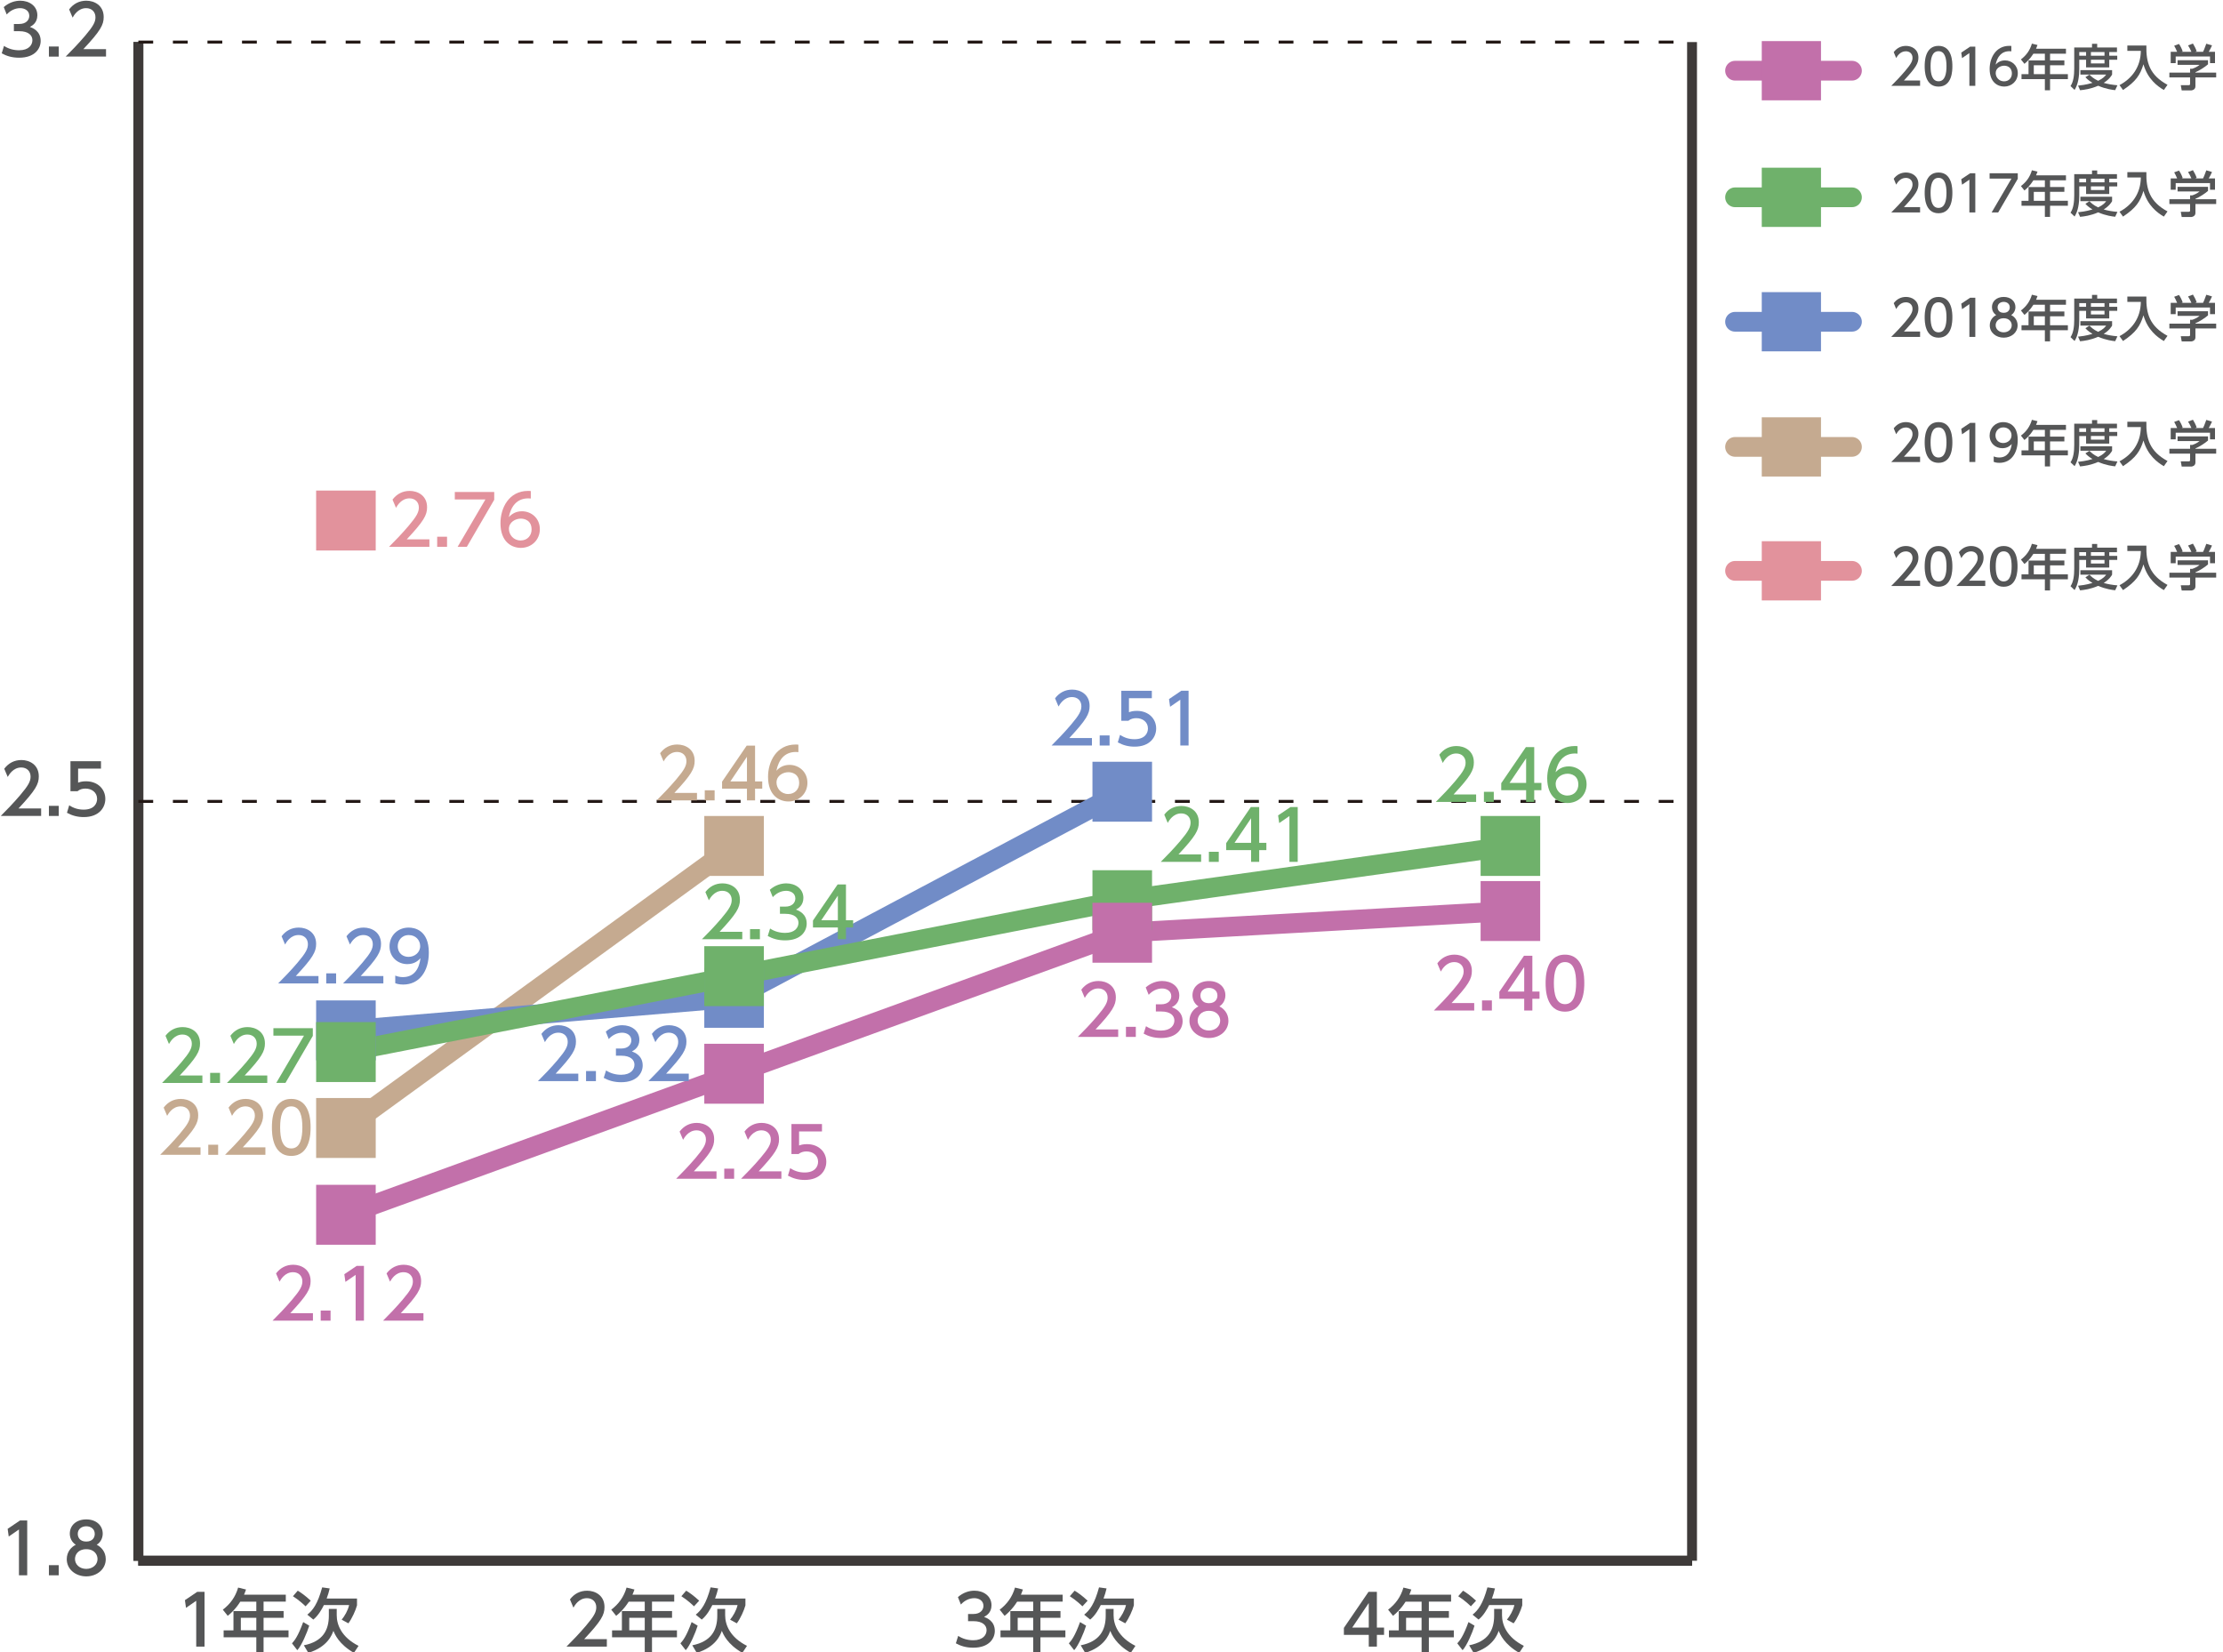 <?xml version="1.0" encoding="utf-8"?>
<!-- Generator: Adobe Illustrator 26.3.1, SVG Export Plug-In . SVG Version: 6.00 Build 0)  -->
<svg version="1.1" id="レイヤー_1" xmlns="http://www.w3.org/2000/svg" xmlns:xlink="http://www.w3.org/1999/xlink" x="0px"
	 y="0px" width="570.07px" height="423.7px" viewBox="0 0 570.07 423.7" style="enable-background:new 0 0 570.07 423.7;"
	 xml:space="preserve">
<style type="text/css">
	.st0{fill:none;stroke:#000000;stroke-width:2.532;stroke-miterlimit:10;}
	.st1{fill:none;stroke:#3E3A39;stroke-width:2.532;stroke-miterlimit:10;}
	.st2{fill:#555657;}
	.st3{fill:none;stroke:#231815;stroke-width:0.759;stroke-miterlimit:10;stroke-dasharray:3.798,5.063;}
	.st4{fill:none;stroke:#C5AA90;stroke-width:5.063;stroke-linecap:round;stroke-miterlimit:10;}
	.st5{fill:none;stroke:#E2929C;stroke-width:5.063;stroke-linecap:round;stroke-miterlimit:10;}
	.st6{fill:none;stroke:#718CC7;stroke-width:5.063;stroke-linecap:round;stroke-miterlimit:10;}
	.st7{fill:none;stroke:#6FB16B;stroke-width:5.063;stroke-linecap:round;stroke-miterlimit:10;}
	.st8{fill:none;stroke:#C270AA;stroke-width:5.063;stroke-linecap:round;stroke-miterlimit:10;}
	.st9{fill:#C5AA90;}
	.st10{fill:#E2929C;}
	.st11{fill:#718CC7;}
	.st12{fill:#6FB16B;}
	.st13{fill:#C270AA;}
</style>
<line class="st0" x1="35.48" y1="400.27" x2="433.91" y2="400.27"/>
<g>
	<g>
		<line class="st1" x1="35.48" y1="400.27" x2="35.48" y2="10.79"/>
		<line class="st1" x1="433.91" y1="400.27" x2="433.91" y2="10.79"/>
	</g>
</g>
<g>
	<path class="st2" d="M5.12,389.95h1.86V404H4.86v-11.75l-2.62,1.81l-0.28-1.97L5.12,389.95z"/>
	<path class="st2" d="M15.07,401.41V404h-2.53v-2.59H15.07z"/>
	<path class="st2" d="M27.12,399.87c0,2.59-2.27,4.41-5,4.41s-5-1.82-5-4.41c0-1.93,1.2-3.15,2.32-3.7
		c-1.04-0.64-1.54-1.77-1.54-2.85c0-2.09,1.65-3.65,4.22-3.65c2.55,0,4.22,1.56,4.22,3.65c0,1.08-0.5,2.21-1.54,2.85
		C25.91,396.72,27.12,397.94,27.12,399.87z M25.01,399.83c0-1.03-0.71-2.52-2.89-2.52c-2.16,0-2.89,1.47-2.89,2.52
		c0,1.4,1.2,2.53,2.89,2.53S25.01,401.23,25.01,399.83z M24.3,393.4c0-1.31-1.04-1.97-2.18-1.97s-2.18,0.67-2.18,1.95
		c0,0.85,0.5,1.97,2.18,1.97C23.79,395.35,24.3,394.24,24.3,393.4z"/>
</g>
<g>
	<path class="st2" d="M10.55,207.34v1.91H0.2c1.54-1.54,3.17-3.21,4.98-5.33c2.14-2.52,2.66-3.56,2.66-4.75
		c0-1.38-0.96-2.34-2.39-2.34c-2.09,0-3.14,1.86-3.47,2.43l-0.89-2.11c1.1-1.45,2.59-2.23,4.41-2.23c2,0,4.45,1.15,4.45,4.2
		c0,2-0.83,3.54-5.21,8.22H10.55z"/>
	<path class="st2" d="M15.07,206.67v2.59h-2.53v-2.59H15.07z"/>
	<path class="st2" d="M25.89,197.12h-5.86v3.6c0.44-0.16,1.01-0.35,2.02-0.35c3.01,0,4.96,2,4.96,4.52c0,2.21-1.59,4.66-5.54,4.66
		c-1.56,0-2.92-0.35-4.3-1.1l0.58-1.93c1.13,0.76,2.34,1.12,3.7,1.12c2.71,0,3.45-1.59,3.45-2.76c0-1.65-1.35-2.64-2.99-2.64
		c-0.73,0-1.47,0.19-2.02,0.67h-1.82v-7.69h7.83V197.12z"/>
</g>
<g>
	<path class="st2" d="M1.03,11.77c1.13,0.76,2.5,1.12,3.86,1.12c2.52,0,3.42-1.38,3.42-2.59c0-1.24-1.03-2.3-3.35-2.3h-1.4V6.15
		h1.35c1.91,0,2.6-1.15,2.6-2.09c0-1.35-1.19-1.97-2.34-1.97c-1.33,0-2.57,0.64-3.45,1.63l-0.76-1.9C2.31,0.64,3.85,0.18,5.2,0.18
		c2.32,0,4.38,1.36,4.38,3.74c0,1.98-1.4,2.71-1.91,2.98c0.73,0.28,2.76,1.06,2.76,3.6c0,1.9-1.42,4.3-5.53,4.3
		c-1.84,0-3.21-0.44-4.46-1.12L1.03,11.77z"/>
	<path class="st2" d="M15.07,11.93v2.59h-2.53v-2.59H15.07z"/>
	<path class="st2" d="M27.19,12.6v1.91H16.84c1.54-1.54,3.17-3.21,4.98-5.33c2.14-2.52,2.66-3.56,2.66-4.75
		c0-1.38-0.96-2.34-2.39-2.34c-2.09,0-3.14,1.86-3.47,2.43l-0.89-2.11c1.1-1.45,2.59-2.23,4.41-2.23c2,0,4.45,1.15,4.45,4.2
		c0,2-0.83,3.54-5.21,8.22H27.19z"/>
</g>
<line class="st1" x1="35.48" y1="400.27" x2="35.48" y2="10.79"/>
<line class="st1" x1="35.48" y1="400.27" x2="433.91" y2="400.27"/>
<line class="st3" x1="35.48" y1="205.53" x2="433.91" y2="205.53"/>
<line class="st3" x1="35.48" y1="10.79" x2="433.91" y2="10.79"/>
<g>
	<path class="st2" d="M351.01,422.29v-3.01h-6.38v-1.79l6.32-9.25h2.14v9.18h1.84v1.86h-1.84v3.01H351.01z M346.76,417.42h4.25
		v-6.31L346.76,417.42z"/>
	<path class="st2" d="M372.12,408.97v1.79h-5.7v2.41h5.14v1.74h-5.14v3.21h6.4v1.79h-6.4v3.99h-1.86v-3.99h-8.38v-1.79h2.52v-4.94
		h5.86v-2.41h-4.11c-1.26,1.97-2.3,2.87-3.22,3.63l-1.26-1.58c1.91-1.45,3.24-3.28,3.93-5.67l2.02,0.5
		c-0.23,0.69-0.34,0.92-0.51,1.33H372.12z M364.55,414.9h-3.97v3.21h3.97V414.9z"/>
	<path class="st2" d="M378.13,416.92c-0.51,1.7-1.98,5.16-3.06,6.29l-1.36-1.75c0.67-0.76,1.51-1.74,2.87-5.46L378.13,416.92z
		 M377.19,411.96c-0.34-0.34-1.74-1.65-3.24-2.59l1.24-1.42c0.74,0.44,1.95,1.28,3.33,2.57L377.19,411.96z M383.16,412.62h2.02v1.65
		c0,2.41,1.22,5.63,5.6,7.83l-1.19,1.79c-3.88-2.23-4.91-4.78-5.26-5.65c-0.34,0.97-1.49,4.15-6.43,5.65l-1.15-1.93
		c4.91-0.99,6.41-3.92,6.41-7.62V412.62z M383.37,407.37c-0.21,0.89-0.44,1.7-0.78,2.59h7.78v1.75c-0.34,1.26-1.26,3.35-2.21,4.61
		l-1.72-0.94c0.74-0.89,1.59-2.32,1.91-3.74h-6.47c-0.5,1.01-1.42,2.68-2.71,3.72l-1.54-1.26c1.4-1.13,2.64-2.69,3.81-7
		L383.37,407.37z"/>
</g>
<g>
	<path class="st2" d="M245.72,419.54c1.13,0.76,2.5,1.12,3.86,1.12c2.52,0,3.42-1.38,3.42-2.59c0-1.24-1.03-2.3-3.35-2.3h-1.4v-1.84
		h1.35c1.91,0,2.6-1.15,2.6-2.09c0-1.35-1.19-1.97-2.34-1.97c-1.33,0-2.57,0.64-3.45,1.63l-0.76-1.9c1.35-1.19,2.89-1.65,4.23-1.65
		c2.32,0,4.38,1.36,4.38,3.74c0,1.98-1.4,2.71-1.91,2.98c0.73,0.28,2.76,1.06,2.76,3.6c0,1.9-1.42,4.3-5.53,4.3
		c-1.84,0-3.21-0.44-4.46-1.12L245.72,419.54z"/>
	<path class="st2" d="M272.51,408.97v1.79h-5.7v2.41h5.14v1.74h-5.14v3.21h6.4v1.79h-6.4v3.99h-1.86v-3.99h-8.38v-1.79h2.52v-4.94
		h5.86v-2.41h-4.11c-1.26,1.97-2.3,2.87-3.22,3.63l-1.26-1.58c1.91-1.45,3.24-3.28,3.93-5.67l2.02,0.5
		c-0.23,0.69-0.34,0.92-0.51,1.33H272.51z M264.95,414.9h-3.97v3.21h3.97V414.9z"/>
	<path class="st2" d="M278.52,416.92c-0.51,1.7-1.98,5.16-3.06,6.29l-1.36-1.75c0.67-0.76,1.51-1.74,2.87-5.46L278.52,416.92z
		 M277.58,411.96c-0.34-0.34-1.74-1.65-3.24-2.59l1.24-1.42c0.74,0.44,1.95,1.28,3.33,2.57L277.58,411.96z M283.55,412.62h2.02v1.65
		c0,2.41,1.22,5.63,5.6,7.83l-1.19,1.79c-3.88-2.23-4.91-4.78-5.26-5.65c-0.34,0.97-1.49,4.15-6.43,5.65l-1.15-1.93
		c4.91-0.99,6.41-3.92,6.41-7.62V412.62z M283.77,407.37c-0.21,0.89-0.44,1.7-0.78,2.59h7.78v1.75c-0.34,1.26-1.26,3.35-2.21,4.61
		l-1.72-0.94c0.74-0.89,1.59-2.32,1.91-3.74h-6.47c-0.5,1.01-1.42,2.68-2.71,3.72l-1.54-1.26c1.4-1.13,2.64-2.69,3.81-7
		L283.77,407.37z"/>
</g>
<g>
	<path class="st2" d="M155.62,420.38v1.91h-10.35c1.54-1.54,3.17-3.21,4.98-5.33c2.14-2.52,2.66-3.56,2.66-4.75
		c0-1.38-0.96-2.34-2.39-2.34c-2.09,0-3.14,1.86-3.47,2.43l-0.89-2.11c1.1-1.45,2.59-2.23,4.41-2.23c2,0,4.45,1.15,4.45,4.2
		c0,2-0.83,3.54-5.21,8.22H155.62z"/>
	<path class="st2" d="M172.9,408.97v1.79h-5.7v2.41h5.14v1.74h-5.14v3.21h6.4v1.79h-6.4v3.99h-1.86v-3.99h-8.38v-1.79h2.52v-4.94
		h5.86v-2.41h-4.11c-1.26,1.97-2.3,2.87-3.22,3.63l-1.26-1.58c1.91-1.45,3.24-3.28,3.93-5.67l2.02,0.5
		c-0.23,0.69-0.34,0.92-0.51,1.33H172.9z M165.34,414.9h-3.97v3.21h3.97V414.9z"/>
	<path class="st2" d="M178.91,416.92c-0.51,1.7-1.98,5.16-3.06,6.29l-1.36-1.75c0.67-0.76,1.51-1.74,2.87-5.46L178.91,416.92z
		 M177.97,411.96c-0.34-0.34-1.74-1.65-3.24-2.59l1.24-1.42c0.74,0.44,1.95,1.28,3.33,2.57L177.97,411.96z M183.94,412.62h2.02v1.65
		c0,2.41,1.22,5.63,5.6,7.83l-1.19,1.79c-3.88-2.23-4.91-4.78-5.26-5.65c-0.34,0.97-1.49,4.15-6.43,5.65l-1.15-1.93
		c4.91-0.99,6.41-3.92,6.41-7.62V412.62z M184.16,407.37c-0.21,0.89-0.44,1.7-0.78,2.59h7.78v1.75c-0.34,1.26-1.26,3.35-2.21,4.61
		l-1.72-0.94c0.74-0.89,1.59-2.32,1.91-3.74h-6.47c-0.5,1.01-1.42,2.68-2.71,3.72l-1.54-1.26c1.4-1.13,2.64-2.69,3.81-7
		L184.16,407.37z"/>
</g>
<g>
	<path class="st2" d="M50.59,408.24h1.86v14.05h-2.13v-11.75l-2.62,1.81l-0.28-1.97L50.59,408.24z"/>
	<path class="st2" d="M73.29,408.97v1.79h-5.7v2.41h5.14v1.74h-5.14v3.21h6.4v1.79h-6.4v3.99h-1.86v-3.99h-8.38v-1.79h2.52v-4.94
		h5.86v-2.41h-4.11c-1.26,1.97-2.3,2.87-3.22,3.63l-1.26-1.58c1.91-1.45,3.24-3.28,3.93-5.67l2.02,0.5
		c-0.23,0.69-0.34,0.92-0.51,1.33H73.29z M65.73,414.9h-3.97v3.21h3.97V414.9z"/>
	<path class="st2" d="M79.3,416.92c-0.51,1.7-1.98,5.16-3.06,6.29l-1.36-1.75c0.67-0.76,1.51-1.74,2.87-5.46L79.3,416.92z
		 M78.36,411.96c-0.34-0.34-1.74-1.65-3.24-2.59l1.24-1.42c0.74,0.44,1.95,1.28,3.33,2.57L78.36,411.96z M84.33,412.62h2.02v1.65
		c0,2.41,1.22,5.63,5.6,7.83l-1.19,1.79c-3.88-2.23-4.91-4.78-5.26-5.65c-0.34,0.97-1.49,4.15-6.43,5.65l-1.15-1.93
		c4.91-0.99,6.41-3.92,6.41-7.62V412.62z M84.55,407.37c-0.21,0.89-0.44,1.7-0.78,2.59h7.78v1.75c-0.34,1.26-1.26,3.35-2.21,4.61
		l-1.72-0.94c0.74-0.89,1.59-2.32,1.91-3.74h-6.47c-0.5,1.01-1.42,2.68-2.71,3.72l-1.54-1.26c1.4-1.13,2.64-2.69,3.81-7
		L84.55,407.37z"/>
</g>
<g>
	<line class="st4" x1="444.94" y1="114.61" x2="474.92" y2="114.61"/>
</g>
<g>
	<line class="st5" x1="444.94" y1="146.4" x2="474.92" y2="146.4"/>
</g>
<g>
	<line class="st6" x1="444.94" y1="82.52" x2="474.92" y2="82.52"/>
</g>
<g>
	<line class="st7" x1="444.94" y1="50.6" x2="474.92" y2="50.6"/>
</g>
<g>
	<line class="st8" x1="444.94" y1="18.13" x2="474.92" y2="18.13"/>
</g>
<g>
	<rect x="451.79" y="107.02" class="st9" width="15.19" height="15.19"/>
</g>
<g>
	<rect x="451.79" y="138.8" class="st10" width="15.19" height="15.19"/>
</g>
<g>
	<rect x="451.79" y="74.92" class="st11" width="15.19" height="15.19"/>
</g>
<g>
	<rect x="451.79" y="43.01" class="st12" width="15.19" height="15.19"/>
</g>
<g>
	<rect x="451.79" y="10.54" class="st13" width="15.19" height="15.19"/>
</g>
<g>
	<g>
		<path class="st2" d="M492.39,117.13v1.37h-7.4c1.1-1.1,2.27-2.29,3.56-3.81c1.53-1.8,1.9-2.55,1.9-3.39
			c0-0.99-0.68-1.67-1.71-1.67c-1.5,0-2.24,1.33-2.48,1.73l-0.63-1.51c0.79-1.04,1.85-1.6,3.15-1.6c1.43,0,3.18,0.82,3.18,3
			c0,1.43-0.6,2.53-3.72,5.88H492.39z"/>
		<path class="st2" d="M493.57,113.47c0-0.98,0-5.22,3.55-5.22c3.55,0,3.55,4.26,3.55,5.22c0,0.98,0,5.23-3.55,5.23
			C493.57,118.7,493.57,114.44,493.57,113.47z M499.16,113.47c0-1.94-0.37-3.85-2.04-3.85s-2.04,1.92-2.04,3.85
			c0,2.04,0.42,3.86,2.04,3.86C498.79,117.33,499.16,115.38,499.16,113.47z"/>
		<path class="st2" d="M505.22,108.45h1.33v10.04h-1.52v-8.4l-1.88,1.29l-0.2-1.41L505.22,108.45z"/>
		<path class="st2" d="M511.27,117.05c0.46,0.19,0.91,0.28,1.41,0.28c2.06,0,2.96-1.52,3.22-3.46c-0.36,0.37-1.04,1.08-2.41,1.08
			c-1.74,0-3.27-1.25-3.27-3.25c0-1.95,1.48-3.44,3.51-3.44c1.1,0,3.7,0.48,3.7,4.58c0,3.44-1.75,5.86-4.7,5.86
			c-0.81,0-1.24-0.16-1.46-0.25V117.05z M513.7,113.62c1.11,0,2.14-0.79,2.14-1.98c0-1.08-0.81-2.03-2.09-2.03
			c-1.41,0-2.03,1.14-2.03,2.03C511.73,113.01,512.73,113.62,513.7,113.62z"/>
		<path class="st2" d="M529.8,108.97v1.28h-4.08v1.72h3.67v1.24h-3.67v2.29h4.57v1.28h-4.57v2.85h-1.33v-2.85h-5.99v-1.28h1.8v-3.53
			h4.19v-1.72h-2.94c-0.9,1.41-1.65,2.05-2.3,2.6l-0.9-1.13c1.37-1.04,2.32-2.34,2.81-4.05l1.44,0.35
			c-0.17,0.49-0.24,0.66-0.37,0.95H529.8z M524.39,113.21h-2.84v2.29h2.84V113.21z"/>
		<path class="st2" d="M531.92,108.67h4.56v-0.94h1.33v0.94h5.07v1.17h-1.98v0.94h2.05v1.04h-2.05v1.95h-5.94v-1.95h-1.75v2.31
			c0,1.94-0.27,3.96-1.2,5.42l-1.04-0.99c0.76-1.11,0.95-2.8,0.95-4.46V108.67z M535.83,115.62c0.37,0.37,1.01,1.03,2.23,1.58
			c1.34-0.65,1.77-1.22,2.05-1.6h-6.61v-1.14h8.13v1.14c-0.19,0.33-0.68,1.19-2.15,2.13c1.09,0.32,2.13,0.49,3.52,0.62l-0.58,1.25
			c-0.61-0.06-2.38-0.27-4.36-1.13c-1.92,0.84-3.6,1.05-4.64,1.15l-0.52-1.18c0.7-0.08,1.95-0.19,3.7-0.71
			c-1.17-0.71-1.61-1.22-1.81-1.46L535.83,115.62z M533.21,109.83v0.94h1.75v-0.94H533.21z M536.2,109.83v0.94h3.48v-0.94H536.2z
			 M536.2,111.81v0.94h3.48v-0.94H536.2z"/>
		<path class="st2" d="M545.54,108.16h4.88c-0.11,4.36,0.87,7.61,5.42,10.07l-0.94,1.33c-1.71-1-4.14-2.82-5.23-6.59
			c-0.85,2.75-1.91,4.38-5.24,6.59l-0.9-1.25c3.1-1.66,5.42-4.53,5.47-8.78h-3.46V108.16z"/>
		<path class="st2" d="M566.23,111.92v1.05c-0.72,0.65-2.23,1.62-3.23,2.03v0.1h5.32v1.24H563v2.27c0,0.91-0.91,1.05-1.04,1.05
			h-2.48l-0.24-1.34h2.04c0.35,0,0.35-0.18,0.35-0.41v-1.57h-5.31v-1.24h5.31v-0.99h0.56c0.43-0.14,1.3-0.49,1.87-1h-5.64v-1.19
			H566.23z M558.31,109.77c-0.27-0.68-0.58-1.25-0.76-1.56l1.23-0.46c0.34,0.48,0.73,1.23,0.95,1.9l-0.29,0.11h2.53
			c-0.32-0.73-0.56-1.17-0.86-1.63l1.25-0.48c0.27,0.41,0.76,1.34,0.96,1.98l-0.42,0.14h2.05c0.15-0.29,0.34-0.67,0.84-2.08
			l1.46,0.43c-0.29,0.67-0.46,1-0.84,1.65h1.61v2.9h-1.28v-1.7h-8.8v1.7h-1.28v-2.9H558.31z"/>
	</g>
</g>
<g>
	<g>
		<path class="st2" d="M492.39,148.91v1.37h-7.4c1.1-1.1,2.27-2.29,3.56-3.81c1.53-1.8,1.9-2.55,1.9-3.39
			c0-0.99-0.68-1.67-1.71-1.67c-1.5,0-2.24,1.33-2.48,1.73l-0.63-1.51c0.79-1.04,1.85-1.6,3.15-1.6c1.43,0,3.18,0.82,3.18,3
			c0,1.43-0.6,2.53-3.72,5.88H492.39z"/>
		<path class="st2" d="M493.57,145.25c0-0.98,0-5.22,3.55-5.22c3.55,0,3.55,4.26,3.55,5.22c0,0.98,0,5.23-3.55,5.23
			C493.57,150.48,493.57,146.22,493.57,145.25z M499.16,145.25c0-1.94-0.37-3.85-2.04-3.85s-2.04,1.92-2.04,3.85
			c0,2.04,0.42,3.86,2.04,3.86C498.79,149.11,499.16,147.16,499.16,145.25z"/>
		<path class="st2" d="M509.1,148.91v1.37h-7.4c1.1-1.1,2.27-2.29,3.56-3.81c1.53-1.8,1.9-2.55,1.9-3.39c0-0.99-0.68-1.67-1.71-1.67
			c-1.5,0-2.24,1.33-2.48,1.73l-0.63-1.51c0.79-1.04,1.85-1.6,3.15-1.6c1.43,0,3.18,0.82,3.18,3c0,1.43-0.6,2.53-3.72,5.88H509.1z"
			/>
		<path class="st2" d="M510.28,145.25c0-0.98,0-5.22,3.55-5.22c3.55,0,3.55,4.26,3.55,5.22c0,0.98,0,5.23-3.55,5.23
			C510.28,150.48,510.28,146.22,510.28,145.25z M515.87,145.25c0-1.94-0.37-3.85-2.04-3.85s-2.04,1.92-2.04,3.85
			c0,2.04,0.42,3.86,2.04,3.86C515.5,149.11,515.87,147.16,515.87,145.25z"/>
		<path class="st2" d="M529.8,140.75v1.28h-4.08v1.72h3.67V145h-3.67v2.29h4.57v1.28h-4.57v2.85h-1.33v-2.85h-5.99v-1.28h1.8v-3.53
			h4.19v-1.72h-2.94c-0.9,1.41-1.65,2.05-2.3,2.6l-0.9-1.13c1.37-1.04,2.32-2.34,2.81-4.05l1.44,0.35
			c-0.17,0.49-0.24,0.66-0.37,0.95H529.8z M524.39,145h-2.84v2.29h2.84V145z"/>
		<path class="st2" d="M531.92,140.45h4.56v-0.94h1.33v0.94h5.07v1.17h-1.98v0.94h2.05v1.04h-2.05v1.95h-5.94v-1.95h-1.75v2.31
			c0,1.94-0.27,3.96-1.2,5.42l-1.04-0.99c0.76-1.11,0.95-2.8,0.95-4.46V140.45z M535.83,147.4c0.37,0.37,1.01,1.03,2.23,1.58
			c1.34-0.65,1.77-1.22,2.05-1.6h-6.61v-1.14h8.13v1.14c-0.19,0.33-0.68,1.19-2.15,2.13c1.09,0.32,2.13,0.49,3.52,0.62l-0.58,1.25
			c-0.61-0.06-2.38-0.27-4.36-1.13c-1.92,0.84-3.6,1.05-4.64,1.15l-0.52-1.18c0.7-0.08,1.95-0.19,3.7-0.71
			c-1.17-0.71-1.61-1.22-1.81-1.46L535.83,147.4z M533.21,141.61v0.94h1.75v-0.94H533.21z M536.2,141.61v0.94h3.48v-0.94H536.2z
			 M536.2,143.59v0.94h3.48v-0.94H536.2z"/>
		<path class="st2" d="M545.54,139.94h4.88c-0.11,4.36,0.87,7.61,5.42,10.07l-0.94,1.33c-1.71-1-4.14-2.82-5.23-6.59
			c-0.85,2.75-1.91,4.38-5.24,6.59l-0.9-1.25c3.1-1.66,5.42-4.53,5.47-8.78h-3.46V139.94z"/>
		<path class="st2" d="M566.23,143.7v1.05c-0.72,0.65-2.23,1.62-3.23,2.03v0.1h5.32v1.24H563v2.27c0,0.91-0.91,1.05-1.04,1.05h-2.48
			l-0.24-1.34h2.04c0.35,0,0.35-0.18,0.35-0.41v-1.57h-5.31v-1.24h5.31v-0.99h0.56c0.43-0.14,1.3-0.49,1.87-1h-5.64v-1.19H566.23z
			 M558.31,141.55c-0.27-0.68-0.58-1.25-0.76-1.56l1.23-0.46c0.34,0.48,0.73,1.23,0.95,1.9l-0.29,0.11h2.53
			c-0.32-0.73-0.56-1.17-0.86-1.63l1.25-0.48c0.27,0.41,0.76,1.34,0.96,1.98l-0.42,0.14h2.05c0.15-0.29,0.34-0.67,0.84-2.08
			l1.46,0.43c-0.29,0.67-0.46,1-0.84,1.65h1.61v2.9h-1.28v-1.7h-8.8v1.7h-1.28v-2.9H558.31z"/>
	</g>
</g>
<g>
	<g>
		<path class="st2" d="M492.39,85.03v1.37h-7.4c1.1-1.1,2.27-2.29,3.56-3.81c1.53-1.8,1.9-2.55,1.9-3.39c0-0.99-0.68-1.67-1.71-1.67
			c-1.5,0-2.24,1.33-2.48,1.73l-0.63-1.51c0.79-1.04,1.85-1.6,3.15-1.6c1.43,0,3.18,0.82,3.18,3c0,1.43-0.6,2.53-3.72,5.88H492.39z"
			/>
		<path class="st2" d="M493.57,81.37c0-0.98,0-5.22,3.55-5.22c3.55,0,3.55,4.26,3.55,5.22c0,0.98,0,5.23-3.55,5.23
			C493.57,86.6,493.57,82.35,493.57,81.37z M499.16,81.37c0-1.94-0.37-3.85-2.04-3.85s-2.04,1.92-2.04,3.85
			c0,2.04,0.42,3.86,2.04,3.86C498.79,85.23,499.16,83.28,499.16,81.37z"/>
		<path class="st2" d="M505.22,76.36h1.33V86.4h-1.52V78l-1.88,1.29l-0.2-1.41L505.22,76.36z"/>
		<path class="st2" d="M517.4,83.45c0,1.85-1.62,3.15-3.57,3.15c-1.95,0-3.57-1.3-3.57-3.15c0-1.38,0.86-2.25,1.66-2.65
			c-0.75-0.46-1.1-1.27-1.1-2.04c0-1.49,1.18-2.61,3.01-2.61c1.82,0,3.01,1.11,3.01,2.61c0,0.77-0.35,1.58-1.1,2.04
			C516.54,81.19,517.4,82.07,517.4,83.45z M515.89,83.42c0-0.73-0.51-1.8-2.06-1.8c-1.54,0-2.06,1.05-2.06,1.8
			c0,1,0.86,1.81,2.06,1.81S515.89,84.42,515.89,83.42z M515.39,78.83c0-0.94-0.75-1.41-1.56-1.41s-1.56,0.48-1.56,1.39
			c0,0.61,0.35,1.41,1.56,1.41C515.02,80.22,515.39,79.42,515.39,78.83z"/>
		<path class="st2" d="M529.8,76.88v1.28h-4.08v1.72h3.67v1.24h-3.67v2.29h4.57v1.28h-4.57v2.85h-1.33v-2.85h-5.99v-1.28h1.8v-3.53
			h4.19v-1.72h-2.94c-0.9,1.41-1.65,2.05-2.3,2.6l-0.9-1.13c1.37-1.04,2.32-2.34,2.81-4.05l1.44,0.35
			c-0.17,0.49-0.24,0.66-0.37,0.95H529.8z M524.39,81.12h-2.84v2.29h2.84V81.12z"/>
		<path class="st2" d="M531.92,76.57h4.56v-0.94h1.33v0.94h5.07v1.17h-1.98v0.94h2.05v1.04h-2.05v1.95h-5.94v-1.95h-1.75v2.31
			c0,1.94-0.27,3.96-1.2,5.42l-1.04-0.99c0.76-1.11,0.95-2.8,0.95-4.46V76.57z M535.83,83.52c0.37,0.37,1.01,1.03,2.23,1.58
			c1.34-0.65,1.77-1.22,2.05-1.6h-6.61v-1.14h8.13v1.14c-0.19,0.33-0.68,1.19-2.15,2.13c1.09,0.32,2.13,0.49,3.52,0.62l-0.58,1.25
			c-0.61-0.06-2.38-0.27-4.36-1.13c-1.92,0.84-3.6,1.05-4.64,1.15l-0.52-1.18c0.7-0.08,1.95-0.19,3.7-0.71
			c-1.17-0.71-1.61-1.22-1.81-1.46L535.83,83.52z M533.21,77.74v0.94h1.75v-0.94H533.21z M536.2,77.74v0.94h3.48v-0.94H536.2z
			 M536.2,79.71v0.94h3.48v-0.94H536.2z"/>
		<path class="st2" d="M545.54,76.06h4.88c-0.11,4.36,0.87,7.61,5.42,10.07l-0.94,1.33c-1.71-1-4.14-2.82-5.23-6.59
			c-0.85,2.75-1.91,4.38-5.24,6.59l-0.9-1.25c3.1-1.66,5.42-4.53,5.47-8.78h-3.46V76.06z"/>
		<path class="st2" d="M566.23,79.83v1.05C565.5,81.52,564,82.5,563,82.9v0.1h5.32v1.24H563v2.27c0,0.91-0.91,1.05-1.04,1.05h-2.48
			l-0.24-1.34h2.04c0.35,0,0.35-0.18,0.35-0.41v-1.57h-5.31v-1.24h5.31v-0.99h0.56c0.43-0.14,1.3-0.49,1.87-1h-5.64v-1.19H566.23z
			 M558.31,77.67c-0.27-0.68-0.58-1.25-0.76-1.56l1.23-0.46c0.34,0.48,0.73,1.23,0.95,1.9l-0.29,0.11h2.53
			c-0.32-0.73-0.56-1.17-0.86-1.63l1.25-0.48c0.27,0.41,0.76,1.34,0.96,1.98l-0.42,0.14h2.05c0.15-0.29,0.34-0.67,0.84-2.08
			l1.46,0.43c-0.29,0.67-0.46,1-0.84,1.65h1.61v2.9h-1.28v-1.7h-8.8v1.7h-1.28v-2.9H558.31z"/>
	</g>
</g>
<g>
	<g>
		<path class="st2" d="M492.39,53.12v1.37h-7.4c1.1-1.1,2.27-2.29,3.56-3.81c1.53-1.8,1.9-2.55,1.9-3.39c0-0.99-0.68-1.67-1.71-1.67
			c-1.5,0-2.24,1.33-2.48,1.73l-0.63-1.51c0.79-1.04,1.85-1.6,3.15-1.6c1.43,0,3.18,0.82,3.18,3c0,1.43-0.6,2.53-3.72,5.88H492.39z"
			/>
		<path class="st2" d="M493.57,49.46c0-0.98,0-5.22,3.55-5.22c3.55,0,3.55,4.26,3.55,5.22c0,0.98,0,5.23-3.55,5.23
			C493.57,54.69,493.57,50.43,493.57,49.46z M499.16,49.46c0-1.94-0.37-3.85-2.04-3.85s-2.04,1.92-2.04,3.85
			c0,2.04,0.42,3.86,2.04,3.86C498.79,53.32,499.16,51.37,499.16,49.46z"/>
		<path class="st2" d="M505.22,44.44h1.33v10.04h-1.52v-8.4l-1.88,1.29l-0.2-1.41L505.22,44.44z"/>
		<path class="st2" d="M517.44,44.44v1.42l-5.02,8.62h-1.68l5.09-8.68h-5.61v-1.37H517.44z"/>
		<path class="st2" d="M529.8,44.96v1.28h-4.08v1.72h3.67v1.24h-3.67v2.29h4.57v1.28h-4.57v2.85h-1.33v-2.85h-5.99V51.5h1.8v-3.53
			h4.19v-1.72h-2.94c-0.9,1.41-1.65,2.05-2.3,2.6l-0.9-1.13c1.37-1.04,2.32-2.34,2.81-4.05l1.44,0.35
			c-0.17,0.49-0.24,0.66-0.37,0.95H529.8z M524.39,49.21h-2.84v2.29h2.84V49.21z"/>
		<path class="st2" d="M531.92,44.66h4.56v-0.94h1.33v0.94h5.07v1.17h-1.98v0.94h2.05v1.04h-2.05v1.95h-5.94V47.8h-1.75v2.31
			c0,1.94-0.27,3.96-1.2,5.42l-1.04-0.99c0.76-1.11,0.95-2.8,0.95-4.46V44.66z M535.83,51.61c0.37,0.37,1.01,1.03,2.23,1.58
			c1.34-0.65,1.77-1.22,2.05-1.6h-6.61v-1.14h8.13v1.14c-0.19,0.33-0.68,1.19-2.15,2.13c1.09,0.32,2.13,0.49,3.52,0.62l-0.58,1.25
			c-0.61-0.06-2.38-0.27-4.36-1.13c-1.92,0.84-3.6,1.05-4.64,1.15l-0.52-1.18c0.7-0.08,1.95-0.19,3.7-0.71
			c-1.17-0.71-1.61-1.22-1.81-1.46L535.83,51.61z M533.21,45.82v0.94h1.75v-0.94H533.21z M536.2,45.82v0.94h3.48v-0.94H536.2z
			 M536.2,47.8v0.94h3.48V47.8H536.2z"/>
		<path class="st2" d="M545.54,44.15h4.88c-0.11,4.36,0.87,7.61,5.42,10.07l-0.94,1.33c-1.71-1-4.14-2.82-5.23-6.59
			c-0.85,2.75-1.91,4.38-5.24,6.59l-0.9-1.25c3.1-1.66,5.42-4.53,5.47-8.78h-3.46V44.15z"/>
		<path class="st2" d="M566.23,47.91v1.05c-0.72,0.65-2.23,1.62-3.23,2.03v0.1h5.32v1.24H563v2.27c0,0.91-0.91,1.05-1.04,1.05h-2.48
			l-0.24-1.34h2.04c0.35,0,0.35-0.18,0.35-0.41v-1.57h-5.31v-1.24h5.31V50.1h0.56c0.43-0.14,1.3-0.49,1.87-1h-5.64v-1.19H566.23z
			 M558.31,45.76c-0.27-0.68-0.58-1.25-0.76-1.56l1.23-0.46c0.34,0.48,0.73,1.23,0.95,1.9l-0.29,0.11h2.53
			c-0.32-0.73-0.56-1.17-0.86-1.63l1.25-0.48c0.27,0.41,0.76,1.34,0.96,1.98l-0.42,0.14h2.05c0.15-0.29,0.34-0.67,0.84-2.08
			l1.46,0.43c-0.29,0.67-0.46,1-0.84,1.65h1.61v2.9h-1.28v-1.7h-8.8v1.7h-1.28v-2.9H558.31z"/>
	</g>
</g>
<g>
	<g>
		<path class="st2" d="M492.39,20.65v1.37h-7.4c1.1-1.1,2.27-2.29,3.56-3.81c1.53-1.8,1.9-2.55,1.9-3.39c0-0.99-0.68-1.67-1.71-1.67
			c-1.5,0-2.24,1.33-2.48,1.73l-0.63-1.51c0.79-1.04,1.85-1.6,3.15-1.6c1.43,0,3.18,0.82,3.18,3c0,1.43-0.6,2.53-3.72,5.88H492.39z"
			/>
		<path class="st2" d="M493.57,16.98c0-0.98,0-5.22,3.55-5.22c3.55,0,3.55,4.26,3.55,5.22c0,0.98,0,5.23-3.55,5.23
			C493.57,22.22,493.57,17.96,493.57,16.98z M499.16,16.98c0-1.94-0.37-3.85-2.04-3.85s-2.04,1.92-2.04,3.85
			c0,2.04,0.42,3.86,2.04,3.86C498.79,20.85,499.16,18.9,499.16,16.98z"/>
		<path class="st2" d="M505.22,11.97h1.33v10.04h-1.52v-8.4l-1.88,1.29l-0.2-1.41L505.22,11.97z"/>
		<path class="st2" d="M515.78,13.16c-0.29-0.01-0.32-0.03-0.44-0.03c-2.13,0-3.18,1.48-3.58,3.44c0.51-0.56,1.27-1.08,2.41-1.08
			c1.68,0,3.28,1.24,3.28,3.28c0,2-1.56,3.43-3.48,3.43c-1.61,0-3.74-1.03-3.74-4.53c0-2.77,1.54-5.91,5.05-5.91
			c0.18,0,0.29,0,0.51,0.02V13.16z M513.96,16.85c-0.97,0-2.18,0.62-2.18,1.89c0,1.05,0.82,2.12,2.14,2.12c1.3,0,2.01-0.96,2.01-2
			C515.93,17.07,514.5,16.85,513.96,16.85z"/>
		<path class="st2" d="M529.8,12.49v1.28h-4.08v1.72h3.67v1.24h-3.67v2.29h4.57v1.28h-4.57v2.85h-1.33V20.3h-5.99v-1.28h1.8v-3.53
			h4.19v-1.72h-2.94c-0.9,1.41-1.65,2.05-2.3,2.6l-0.9-1.13c1.37-1.04,2.32-2.34,2.81-4.05l1.44,0.35
			c-0.17,0.49-0.24,0.66-0.37,0.95H529.8z M524.39,16.73h-2.84v2.29h2.84V16.73z"/>
		<path class="st2" d="M531.92,12.18h4.56v-0.94h1.33v0.94h5.07v1.17h-1.98v0.94h2.05v1.04h-2.05v1.95h-5.94v-1.95h-1.75v2.31
			c0,1.94-0.27,3.96-1.2,5.42l-1.04-0.99c0.76-1.11,0.95-2.8,0.95-4.46V12.18z M535.83,19.14c0.37,0.37,1.01,1.03,2.23,1.58
			c1.34-0.65,1.77-1.22,2.05-1.6h-6.61v-1.14h8.13v1.14c-0.19,0.33-0.68,1.19-2.15,2.13c1.09,0.32,2.13,0.49,3.52,0.62l-0.58,1.25
			c-0.61-0.06-2.38-0.27-4.36-1.13c-1.92,0.84-3.6,1.05-4.64,1.15l-0.52-1.18c0.7-0.08,1.95-0.19,3.7-0.71
			c-1.17-0.71-1.61-1.22-1.81-1.46L535.83,19.14z M533.21,13.35v0.94h1.75v-0.94H533.21z M536.2,13.35v0.94h3.48v-0.94H536.2z
			 M536.2,15.33v0.94h3.48v-0.94H536.2z"/>
		<path class="st2" d="M545.54,11.68h4.88c-0.11,4.36,0.87,7.61,5.42,10.07l-0.94,1.33c-1.71-1-4.14-2.82-5.23-6.59
			c-0.85,2.75-1.91,4.38-5.24,6.59l-0.9-1.25c3.1-1.66,5.42-4.53,5.47-8.78h-3.46V11.68z"/>
		<path class="st2" d="M566.23,15.44v1.05c-0.72,0.65-2.23,1.62-3.23,2.03v0.1h5.32v1.24H563v2.27c0,0.91-0.91,1.05-1.04,1.05h-2.48
			l-0.24-1.34h2.04c0.35,0,0.35-0.18,0.35-0.41v-1.57h-5.31v-1.24h5.31v-0.99h0.56c0.43-0.14,1.3-0.49,1.87-1h-5.64v-1.19H566.23z
			 M558.31,13.29c-0.27-0.68-0.58-1.25-0.76-1.56l1.23-0.46c0.34,0.48,0.73,1.23,0.95,1.9l-0.29,0.11h2.53
			c-0.32-0.73-0.56-1.17-0.86-1.63l1.25-0.48c0.27,0.41,0.76,1.34,0.96,1.98l-0.42,0.14h2.05c0.15-0.29,0.34-0.67,0.84-2.08
			l1.46,0.43c-0.29,0.67-0.46,1-0.84,1.65h1.61v2.9h-1.28v-1.7h-8.8v1.7h-1.28v-2.9H558.31z"/>
	</g>
</g>
<g>
	<g>
		<line class="st4" x1="188.25" y1="216.96" x2="88.71" y2="289.29"/>
	</g>
</g>
<g>
	<g>
		<line class="st6" x1="188.25" y1="255.9" x2="88.71" y2="264.25"/>
		<line class="st6" x1="287.79" y1="203.05" x2="188.25" y2="255.9"/>
	</g>
</g>
<g>
	<g>
		<line class="st7" x1="188.25" y1="250.34" x2="88.71" y2="269.81"/>
		<line class="st7" x1="287.79" y1="230.87" x2="188.25" y2="250.34"/>
		<line class="st7" x1="387.33" y1="216.96" x2="287.79" y2="230.87"/>
	</g>
</g>
<g>
	<g>
		<line class="st8" x1="188.25" y1="275.38" x2="88.71" y2="311.54"/>
		<line class="st8" x1="287.79" y1="239.21" x2="188.25" y2="275.38"/>
		<line class="st8" x1="387.33" y1="233.65" x2="287.79" y2="239.21"/>
	</g>
</g>
<g>
	<g>
		<rect x="81.07" y="125.81" class="st10" width="15.28" height="15.37"/>
	</g>
</g>
<g>
	<g>
		<rect x="81.07" y="281.6" class="st9" width="15.28" height="15.37"/>
		<rect x="180.61" y="209.27" class="st9" width="15.28" height="15.37"/>
	</g>
</g>
<g>
	<g>
		<rect x="81.07" y="256.57" class="st11" width="15.28" height="15.37"/>
		<rect x="180.61" y="248.22" class="st11" width="15.28" height="15.37"/>
		<rect x="280.15" y="195.36" class="st11" width="15.28" height="15.37"/>
	</g>
</g>
<g>
	<g>
		<rect x="81.07" y="262.13" class="st12" width="15.28" height="15.37"/>
		<rect x="180.61" y="242.66" class="st12" width="15.28" height="15.37"/>
		<rect x="280.15" y="223.18" class="st12" width="15.28" height="15.37"/>
		<rect x="379.69" y="209.27" class="st12" width="15.28" height="15.37"/>
	</g>
</g>
<g>
	<g>
		<rect x="81.07" y="303.86" class="st13" width="15.28" height="15.37"/>
		<rect x="180.61" y="267.69" class="st13" width="15.28" height="15.37"/>
		<rect x="280.15" y="231.53" class="st13" width="15.28" height="15.37"/>
		<rect x="379.69" y="225.96" class="st13" width="15.28" height="15.37"/>
	</g>
</g>
<g>
	<path class="st10" d="M110.12,138.32v1.91H99.77c1.54-1.54,3.17-3.21,4.98-5.33c2.14-2.52,2.66-3.56,2.66-4.75
		c0-1.38-0.96-2.34-2.39-2.34c-2.09,0-3.14,1.86-3.47,2.43l-0.89-2.11c1.1-1.45,2.59-2.23,4.41-2.23c2,0,4.45,1.15,4.45,4.2
		c0,2-0.83,3.54-5.21,8.22H110.12z"/>
	<path class="st10" d="M114.64,137.65v2.59h-2.53v-2.59H114.64z"/>
	<path class="st10" d="M126.74,126.19v1.98l-7.02,12.06h-2.36l7.12-12.14h-7.85v-1.91H126.74z"/>
	<path class="st10" d="M136.11,127.85c-0.41-0.02-0.44-0.04-0.62-0.04c-2.98,0-4.45,2.07-5.01,4.82c0.71-0.78,1.77-1.51,3.37-1.51
		c2.36,0,4.59,1.74,4.59,4.59c0,2.8-2.18,4.8-4.87,4.8c-2.25,0-5.23-1.43-5.23-6.34c0-3.88,2.16-8.27,7.07-8.27
		c0.25,0,0.41,0,0.71,0.04V127.85z M133.56,133.01c-1.36,0-3.05,0.87-3.05,2.64c0,1.47,1.15,2.96,2.99,2.96
		c1.82,0,2.82-1.35,2.82-2.8C136.33,133.33,134.33,133.01,133.56,133.01z"/>
</g>
<g>
	<path class="st13" d="M378.05,257.25v1.91h-10.35c1.54-1.54,3.17-3.21,4.98-5.33c2.14-2.52,2.66-3.56,2.66-4.75
		c0-1.38-0.96-2.34-2.39-2.34c-2.09,0-3.14,1.86-3.47,2.43l-0.89-2.11c1.1-1.45,2.59-2.23,4.41-2.23c2,0,4.45,1.15,4.45,4.2
		c0,2-0.83,3.54-5.21,8.22H378.05z"/>
	<path class="st13" d="M382.58,256.57v2.59h-2.53v-2.59H382.58z"/>
	<path class="st13" d="M390.87,259.16v-3.01h-6.38v-1.79l6.33-9.25h2.14v9.18h1.84v1.86h-1.84v3.01H390.87z M386.62,254.29h4.25
		v-6.31L386.62,254.29z"/>
	<path class="st13" d="M396.36,252.13c0-1.36,0-7.3,4.96-7.3c4.96,0,4.96,5.95,4.96,7.3c0,1.36,0,7.32-4.96,7.32
		C396.36,259.44,396.36,253.49,396.36,252.13z M404.18,252.13c0-2.71-0.51-5.39-2.85-5.39c-2.34,0-2.85,2.69-2.85,5.39
		c0,2.85,0.58,5.4,2.85,5.4C403.66,257.53,404.18,254.8,404.18,252.13z"/>
</g>
<g>
	<path class="st12" d="M378.54,203.75v1.91H368.2c1.54-1.54,3.17-3.21,4.98-5.33c2.14-2.52,2.66-3.56,2.66-4.75
		c0-1.38-0.96-2.34-2.39-2.34c-2.09,0-3.14,1.86-3.47,2.43l-0.88-2.11c1.1-1.45,2.59-2.23,4.41-2.23c2,0,4.45,1.15,4.45,4.2
		c0,2-0.83,3.54-5.21,8.22H378.54z"/>
	<path class="st12" d="M383.07,203.07v2.59h-2.53v-2.59H383.07z"/>
	<path class="st12" d="M391.36,205.66v-3.01h-6.38v-1.79l6.32-9.25h2.14v9.18h1.84v1.86h-1.84v3.01H391.36z M387.11,200.79h4.25
		v-6.31L387.11,200.79z"/>
	<path class="st12" d="M404.54,193.28c-0.41-0.02-0.44-0.04-0.62-0.04c-2.98,0-4.45,2.07-5.01,4.82c0.71-0.78,1.77-1.51,3.37-1.51
		c2.36,0,4.59,1.74,4.59,4.59c0,2.8-2.18,4.8-4.87,4.8c-2.25,0-5.23-1.43-5.23-6.34c0-3.88,2.16-8.27,7.07-8.27
		c0.25,0,0.41,0,0.71,0.04V193.28z M401.99,198.43c-1.36,0-3.05,0.87-3.05,2.64c0,1.47,1.15,2.96,2.99,2.96
		c1.83,0,2.82-1.35,2.82-2.8C404.76,198.75,402.75,198.43,401.99,198.43z"/>
</g>
<g>
	<path class="st11" d="M280.02,189.28v1.91h-10.35c1.54-1.54,3.17-3.21,4.98-5.33c2.14-2.52,2.66-3.56,2.66-4.75
		c0-1.38-0.96-2.34-2.39-2.34c-2.09,0-3.14,1.86-3.47,2.43l-0.89-2.11c1.1-1.45,2.59-2.23,4.41-2.23c2,0,4.45,1.15,4.45,4.2
		c0,2-0.83,3.54-5.21,8.22H280.02z"/>
	<path class="st11" d="M284.54,188.61v2.59h-2.53v-2.59H284.54z"/>
	<path class="st11" d="M295.37,179.06h-5.86v3.6c0.44-0.16,1.01-0.35,2.02-0.35c3.01,0,4.96,2,4.96,4.52c0,2.21-1.59,4.66-5.54,4.66
		c-1.56,0-2.92-0.35-4.3-1.1l0.58-1.93c1.13,0.76,2.34,1.12,3.7,1.12c2.71,0,3.45-1.59,3.45-2.76c0-1.65-1.35-2.64-2.99-2.64
		c-0.73,0-1.47,0.19-2.02,0.67h-1.82v-7.69h7.83V179.06z"/>
	<path class="st11" d="M302.94,177.15h1.86v14.05h-2.12v-11.75l-2.62,1.81l-0.28-1.97L302.94,177.15z"/>
</g>
<g>
	<path class="st9" d="M178.74,203.36v1.91h-10.35c1.54-1.54,3.17-3.21,4.98-5.33c2.14-2.52,2.66-3.56,2.66-4.75
		c0-1.38-0.96-2.34-2.39-2.34c-2.09,0-3.14,1.86-3.47,2.43l-0.89-2.11c1.1-1.45,2.59-2.23,4.41-2.23c2,0,4.45,1.15,4.45,4.2
		c0,2-0.83,3.54-5.21,8.22H178.74z"/>
	<path class="st9" d="M183.26,202.68v2.59h-2.53v-2.59H183.26z"/>
	<path class="st9" d="M191.55,205.27v-3.01h-6.38v-1.79l6.32-9.25h2.14v9.18h1.84v1.86h-1.84v3.01H191.55z M187.3,200.4h4.25v-6.31
		L187.3,200.4z"/>
	<path class="st9" d="M204.73,192.89c-0.41-0.02-0.44-0.04-0.62-0.04c-2.98,0-4.45,2.07-5.01,4.82c0.71-0.78,1.77-1.51,3.37-1.51
		c2.36,0,4.59,1.74,4.59,4.59c0,2.8-2.18,4.8-4.87,4.8c-2.25,0-5.23-1.43-5.23-6.34c0-3.88,2.16-8.27,7.07-8.27
		c0.25,0,0.41,0,0.71,0.04V192.89z M202.18,198.04c-1.36,0-3.05,0.87-3.05,2.64c0,1.47,1.15,2.96,2.99,2.96
		c1.82,0,2.82-1.35,2.82-2.8C204.95,198.36,202.95,198.04,202.18,198.04z"/>
</g>
<g>
	<path class="st13" d="M80.25,336.78v1.91H69.9c1.54-1.54,3.17-3.21,4.98-5.33c2.14-2.52,2.66-3.56,2.66-4.75
		c0-1.38-0.96-2.34-2.39-2.34c-2.09,0-3.14,1.86-3.47,2.43l-0.89-2.11c1.1-1.45,2.59-2.23,4.41-2.23c2,0,4.45,1.15,4.45,4.2
		c0,2-0.83,3.54-5.21,8.22H80.25z"/>
	<path class="st13" d="M84.77,336.11v2.59h-2.53v-2.59H84.77z"/>
	<path class="st13" d="M91.47,324.65h1.86v14.05H91.2v-11.75l-2.62,1.81l-0.28-1.97L91.47,324.65z"/>
	<path class="st13" d="M108.59,336.78v1.91H98.24c1.54-1.54,3.17-3.21,4.98-5.33c2.14-2.52,2.66-3.56,2.66-4.75
		c0-1.38-0.96-2.34-2.39-2.34c-2.09,0-3.14,1.86-3.47,2.43l-0.89-2.11c1.1-1.45,2.59-2.23,4.41-2.23c2,0,4.45,1.15,4.45,4.2
		c0,2-0.83,3.54-5.21,8.22H108.59z"/>
</g>
<g>
	<path class="st13" d="M183.74,300.4v1.91h-10.35c1.54-1.54,3.17-3.21,4.98-5.33c2.14-2.52,2.66-3.56,2.66-4.75
		c0-1.38-0.96-2.34-2.39-2.34c-2.09,0-3.14,1.86-3.47,2.43l-0.89-2.11c1.1-1.45,2.59-2.23,4.41-2.23c2,0,4.45,1.15,4.45,4.2
		c0,2-0.83,3.54-5.21,8.22H183.74z"/>
	<path class="st13" d="M188.26,299.72v2.59h-2.53v-2.59H188.26z"/>
	<path class="st13" d="M200.38,300.4v1.91h-10.35c1.54-1.54,3.17-3.21,4.98-5.33c2.14-2.52,2.66-3.56,2.66-4.75
		c0-1.38-0.96-2.34-2.39-2.34c-2.09,0-3.14,1.86-3.47,2.43l-0.89-2.11c1.1-1.45,2.59-2.23,4.41-2.23c2,0,4.45,1.15,4.45,4.2
		c0,2-0.83,3.54-5.21,8.22H200.38z"/>
	<path class="st13" d="M210.78,290.18h-5.86v3.6c0.44-0.16,1.01-0.35,2.02-0.35c3.01,0,4.96,2,4.96,4.52c0,2.21-1.59,4.66-5.54,4.66
		c-1.56,0-2.92-0.35-4.3-1.1l0.58-1.93c1.13,0.76,2.34,1.12,3.7,1.12c2.71,0,3.45-1.59,3.45-2.76c0-1.65-1.35-2.64-2.99-2.64
		c-0.73,0-1.47,0.2-2.02,0.67h-1.82v-7.69h7.83V290.18z"/>
</g>
<g>
	<path class="st13" d="M286.75,264.01v1.91h-10.35c1.54-1.54,3.17-3.21,4.98-5.33c2.14-2.52,2.66-3.56,2.66-4.75
		c0-1.38-0.96-2.34-2.39-2.34c-2.09,0-3.14,1.86-3.47,2.43l-0.89-2.11c1.1-1.45,2.59-2.23,4.41-2.23c2,0,4.45,1.15,4.45,4.2
		c0,2-0.83,3.54-5.21,8.22H286.75z"/>
	<path class="st13" d="M291.27,263.34v2.59h-2.53v-2.59H291.27z"/>
	<path class="st13" d="M293.88,263.18c1.13,0.76,2.5,1.12,3.86,1.12c2.51,0,3.42-1.38,3.42-2.59c0-1.24-1.03-2.3-3.35-2.3h-1.4
		v-1.84h1.35c1.91,0,2.6-1.15,2.6-2.09c0-1.35-1.19-1.97-2.34-1.97c-1.33,0-2.57,0.64-3.45,1.63l-0.76-1.9
		c1.35-1.19,2.89-1.65,4.23-1.65c2.32,0,4.38,1.36,4.38,3.74c0,1.98-1.4,2.71-1.91,2.98c0.73,0.28,2.76,1.06,2.76,3.6
		c0,1.9-1.42,4.3-5.53,4.3c-1.84,0-3.21-0.44-4.46-1.12L293.88,263.18z"/>
	<path class="st13" d="M315.02,261.8c0,2.59-2.27,4.41-5,4.41c-2.73,0-5-1.82-5-4.41c0-1.93,1.2-3.15,2.32-3.7
		c-1.04-0.64-1.54-1.77-1.54-2.85c0-2.09,1.65-3.65,4.22-3.65c2.55,0,4.22,1.56,4.22,3.65c0,1.08-0.5,2.21-1.54,2.85
		C313.81,258.64,315.02,259.87,315.02,261.8z M312.91,261.76c0-1.03-0.71-2.52-2.89-2.52c-2.16,0-2.89,1.47-2.89,2.52
		c0,1.4,1.2,2.53,2.89,2.53C311.71,264.29,312.91,263.16,312.91,261.76z M312.2,255.33c0-1.31-1.04-1.97-2.18-1.97
		c-1.13,0-2.18,0.67-2.18,1.95c0,0.85,0.5,1.97,2.18,1.97C311.69,257.28,312.2,256.16,312.2,255.33z"/>
</g>
<g>
	<path class="st12" d="M51.9,275.83v1.91H41.55c1.54-1.54,3.17-3.21,4.98-5.33c2.14-2.52,2.66-3.56,2.66-4.75
		c0-1.38-0.96-2.34-2.39-2.34c-2.09,0-3.14,1.86-3.47,2.43l-0.89-2.11c1.1-1.45,2.59-2.23,4.41-2.23c2,0,4.45,1.15,4.45,4.2
		c0,2-0.83,3.54-5.21,8.22H51.9z"/>
	<path class="st12" d="M56.42,275.15v2.59h-2.53v-2.59H56.42z"/>
	<path class="st12" d="M68.54,275.83v1.91H58.19c1.54-1.54,3.17-3.21,4.98-5.33c2.14-2.52,2.66-3.56,2.66-4.75
		c0-1.38-0.96-2.34-2.39-2.34c-2.09,0-3.14,1.86-3.47,2.43l-0.89-2.11c1.1-1.45,2.59-2.23,4.41-2.23c2,0,4.45,1.15,4.45,4.2
		c0,2-0.83,3.54-5.21,8.22H68.54z"/>
	<path class="st12" d="M80.22,263.69v1.98l-7.02,12.06h-2.36l7.12-12.13h-7.85v-1.91H80.22z"/>
</g>
<g>
	<path class="st12" d="M190.35,238.97v1.91h-10.35c1.54-1.54,3.17-3.21,4.98-5.33c2.14-2.52,2.66-3.56,2.66-4.75
		c0-1.38-0.96-2.34-2.39-2.34c-2.09,0-3.14,1.86-3.47,2.43l-0.89-2.11c1.1-1.45,2.59-2.23,4.41-2.23c2,0,4.45,1.15,4.45,4.2
		c0,2-0.83,3.54-5.21,8.22H190.35z"/>
	<path class="st12" d="M194.87,238.29v2.59h-2.53v-2.59H194.87z"/>
	<path class="st12" d="M197.48,238.13c1.13,0.76,2.5,1.12,3.86,1.12c2.52,0,3.42-1.38,3.42-2.59c0-1.24-1.03-2.3-3.35-2.3h-1.4
		v-1.84h1.35c1.91,0,2.6-1.15,2.6-2.09c0-1.35-1.19-1.97-2.34-1.97c-1.33,0-2.57,0.64-3.45,1.63l-0.76-1.89
		c1.35-1.19,2.89-1.65,4.23-1.65c2.32,0,4.38,1.36,4.38,3.74c0,1.98-1.4,2.71-1.91,2.98c0.73,0.28,2.76,1.06,2.76,3.6
		c0,1.9-1.42,4.3-5.53,4.3c-1.84,0-3.21-0.44-4.46-1.12L197.48,238.13z"/>
	<path class="st12" d="M214.86,240.88v-3.01h-6.38v-1.79l6.32-9.25h2.14v9.18h1.84v1.86h-1.84v3.01H214.86z M210.61,236.01h4.25
		v-6.31L210.61,236.01z"/>
</g>
<g>
	<path class="st12" d="M308.02,219.12v1.91h-10.35c1.54-1.54,3.17-3.21,4.98-5.33c2.14-2.52,2.66-3.56,2.66-4.75
		c0-1.38-0.96-2.34-2.39-2.34c-2.09,0-3.14,1.86-3.47,2.43l-0.88-2.11c1.1-1.45,2.59-2.23,4.41-2.23c2,0,4.45,1.15,4.45,4.2
		c0,2-0.83,3.54-5.21,8.22H308.02z"/>
	<path class="st12" d="M312.54,218.45v2.59h-2.53v-2.59H312.54z"/>
	<path class="st12" d="M320.83,221.03v-3.01h-6.38v-1.79l6.32-9.25h2.14v9.18h1.84v1.86h-1.84v3.01H320.83z M316.58,216.16h4.25
		v-6.31L316.58,216.16z"/>
	<path class="st12" d="M330.93,206.98h1.86v14.05h-2.13v-11.75l-2.62,1.81l-0.28-1.97L330.93,206.98z"/>
</g>
<g>
	<path class="st11" d="M81.67,250.31v1.91H71.32c1.54-1.54,3.17-3.21,4.98-5.33c2.14-2.52,2.66-3.56,2.66-4.75
		c0-1.38-0.96-2.34-2.39-2.34c-2.09,0-3.14,1.86-3.47,2.43l-0.89-2.11c1.1-1.45,2.59-2.23,4.41-2.23c2,0,4.45,1.15,4.45,4.2
		c0,2-0.83,3.54-5.21,8.22H81.67z"/>
	<path class="st11" d="M86.19,249.63v2.59h-2.53v-2.59H86.19z"/>
	<path class="st11" d="M98.31,250.31v1.91H87.96c1.54-1.54,3.17-3.21,4.98-5.33c2.14-2.52,2.66-3.56,2.66-4.75
		c0-1.38-0.96-2.34-2.39-2.34c-2.09,0-3.14,1.86-3.47,2.43l-0.89-2.11c1.1-1.45,2.59-2.23,4.41-2.23c2,0,4.45,1.15,4.45,4.2
		c0,2-0.83,3.54-5.21,8.22H98.31z"/>
	<path class="st11" d="M101.36,250.2c0.64,0.27,1.28,0.39,1.97,0.39c2.89,0,4.15-2.13,4.5-4.84c-0.5,0.51-1.45,1.51-3.37,1.51
		c-2.43,0-4.57-1.75-4.57-4.55c0-2.73,2.07-4.82,4.91-4.82c1.54,0,5.17,0.67,5.17,6.41c0,4.82-2.44,8.2-6.57,8.2
		c-1.13,0-1.74-0.23-2.04-0.35V250.2z M104.76,245.4c1.56,0,2.99-1.1,2.99-2.76c0-1.51-1.13-2.83-2.92-2.83
		c-1.97,0-2.83,1.59-2.83,2.83C102,244.55,103.4,245.4,104.76,245.4z"/>
</g>
<g>
	<path class="st11" d="M148.3,275.35v1.91h-10.35c1.54-1.54,3.17-3.21,4.98-5.33c2.14-2.52,2.66-3.56,2.66-4.75
		c0-1.38-0.96-2.34-2.39-2.34c-2.09,0-3.14,1.86-3.47,2.43l-0.89-2.11c1.1-1.45,2.59-2.23,4.41-2.23c2,0,4.45,1.15,4.45,4.2
		c0,2-0.83,3.54-5.21,8.22H148.3z"/>
	<path class="st11" d="M152.82,274.68v2.59h-2.53v-2.59H152.82z"/>
	<path class="st11" d="M155.42,274.52c1.13,0.76,2.5,1.12,3.86,1.12c2.52,0,3.42-1.38,3.42-2.59c0-1.24-1.03-2.3-3.35-2.3h-1.4
		v-1.84h1.35c1.91,0,2.6-1.15,2.6-2.09c0-1.35-1.19-1.97-2.34-1.97c-1.33,0-2.57,0.64-3.45,1.63l-0.76-1.9
		c1.35-1.19,2.89-1.65,4.23-1.65c2.32,0,4.38,1.36,4.38,3.74c0,1.98-1.4,2.71-1.91,2.98c0.73,0.28,2.76,1.06,2.76,3.6
		c0,1.9-1.42,4.3-5.53,4.3c-1.84,0-3.21-0.44-4.46-1.12L155.42,274.52z"/>
	<path class="st11" d="M176.63,275.35v1.91h-10.35c1.54-1.54,3.17-3.21,4.98-5.33c2.14-2.52,2.66-3.56,2.66-4.75
		c0-1.38-0.96-2.34-2.39-2.34c-2.09,0-3.14,1.86-3.47,2.43l-0.89-2.11c1.1-1.45,2.59-2.23,4.41-2.23c2,0,4.45,1.15,4.45,4.2
		c0,2-0.83,3.54-5.21,8.22H176.63z"/>
</g>
<g>
	<path class="st9" d="M51.42,294.25v1.91H41.08c1.54-1.54,3.17-3.21,4.98-5.33c2.14-2.52,2.66-3.56,2.66-4.75
		c0-1.38-0.96-2.34-2.39-2.34c-2.09,0-3.14,1.86-3.47,2.43l-0.89-2.11c1.1-1.45,2.59-2.23,4.41-2.23c2,0,4.45,1.15,4.45,4.2
		c0,2-0.83,3.54-5.21,8.22H51.42z"/>
	<path class="st9" d="M55.94,293.58v2.59h-2.53v-2.59H55.94z"/>
	<path class="st9" d="M68.06,294.25v1.91H57.72c1.54-1.54,3.17-3.21,4.98-5.33c2.14-2.52,2.66-3.56,2.66-4.75
		c0-1.38-0.96-2.34-2.39-2.34c-2.09,0-3.14,1.86-3.47,2.43l-0.89-2.11c1.1-1.45,2.59-2.23,4.41-2.23c2,0,4.45,1.15,4.45,4.2
		c0,2-0.83,3.54-5.21,8.22H68.06z"/>
	<path class="st9" d="M69.73,289.13c0-1.36,0-7.3,4.96-7.3s4.96,5.95,4.96,7.3c0,1.36,0,7.32-4.96,7.32S69.73,290.5,69.73,289.13z
		 M77.54,289.13c0-2.71-0.51-5.39-2.85-5.39s-2.85,2.69-2.85,5.39c0,2.85,0.58,5.4,2.85,5.4C77.03,294.54,77.54,291.81,77.54,289.13
		z"/>
</g>
</svg>
